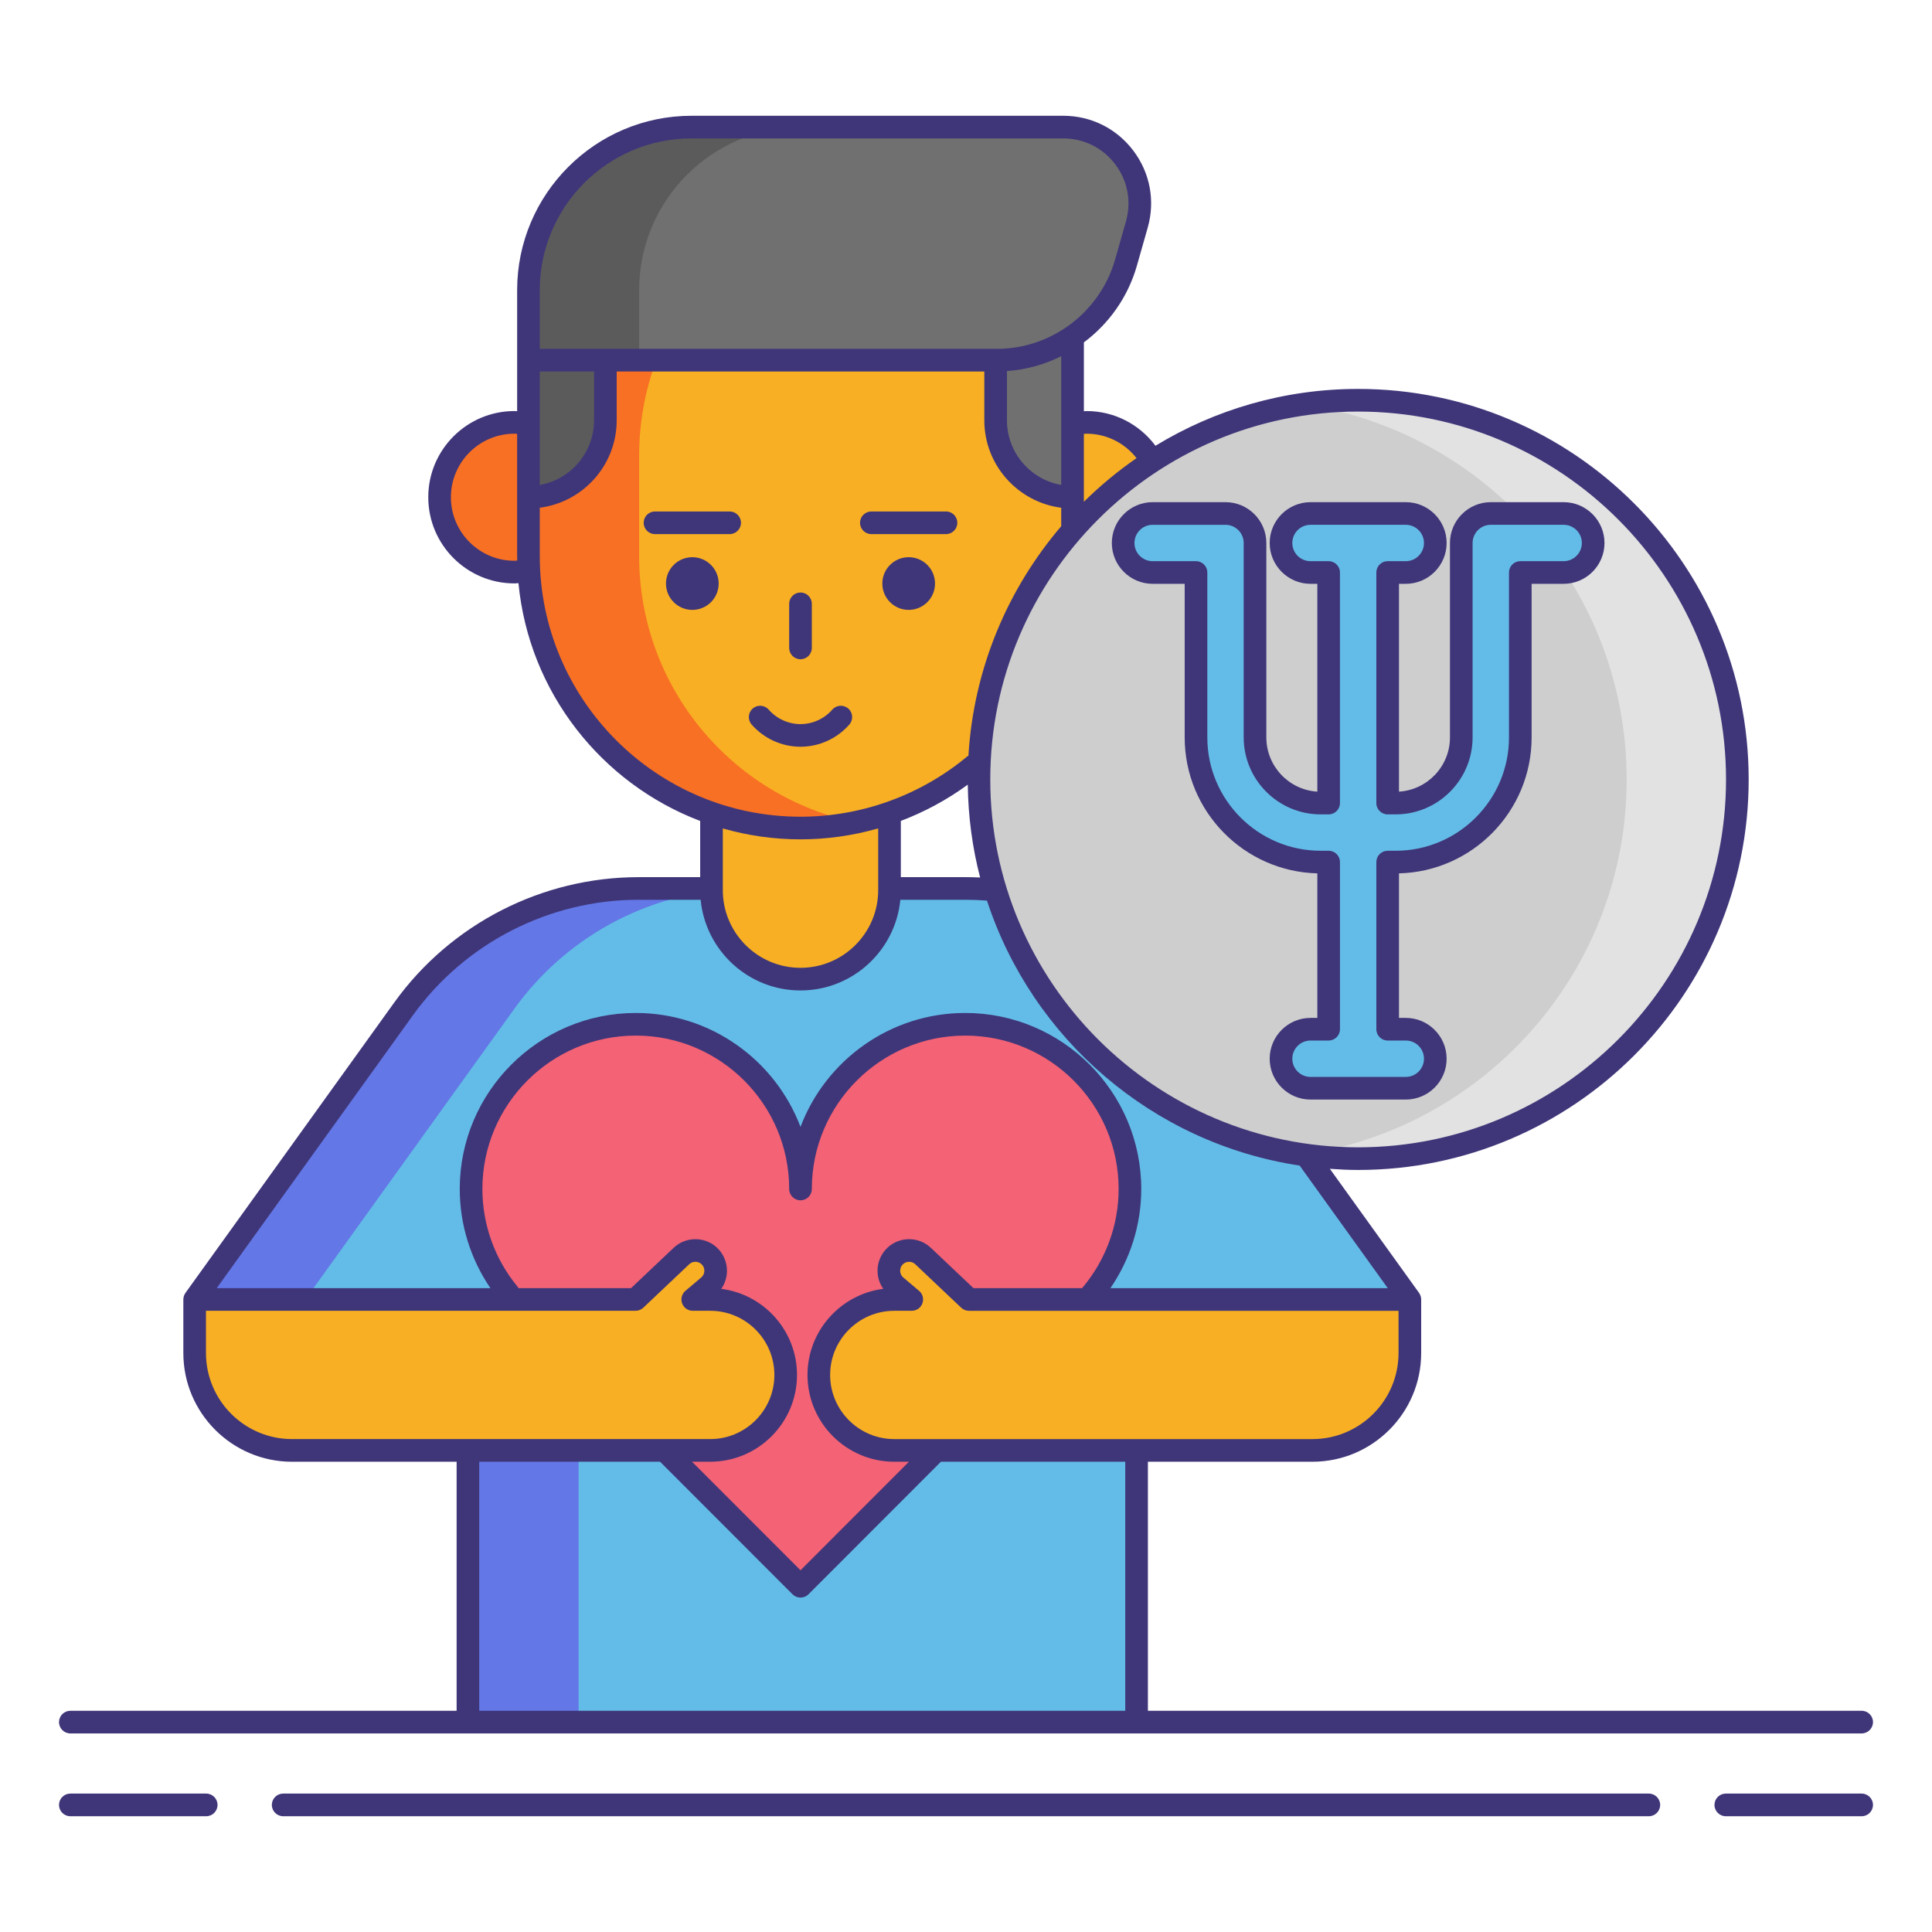 <svg xmlns="http://www.w3.org/2000/svg" xmlns:xlink="http://www.w3.org/1999/xlink" id="Layer_1" x="0px" y="0px" viewBox="0 0 256 256" xml:space="preserve"><g>	<g>		<path fill="#63BCE7" d="M159.128,133.682c-7.203-10.018-18.788-15.957-31.126-15.957h-21.7h-21.7   c-12.339,0-23.923,5.939-31.126,15.957l-27.685,38.505h36.21v56h44.3h44.3v-56h36.21L159.128,133.682z"></path>		<g>			<path fill="#6377E7" d="M99.269,117.726H84.603c-12.339,0-23.923,5.939-31.126,15.957l-27.685,38.505h14.667l27.685-38.505    C75.346,123.664,86.931,117.726,99.269,117.726z"></path>			<rect x="62.002" y="172.187" fill="#6377E7" width="14.667" height="56"></rect>		</g>		<g>			<path fill="#F8AF23" d="M106.071,129.741L106.071,129.741c-6.514,0-11.795-5.281-11.795-11.795V97.22    c0-6.514,5.281-11.795,11.795-11.795h0c6.514,0,11.795,5.281,11.795,11.795v20.726    C117.865,124.46,112.585,129.741,106.071,129.741z"></path>			<g>				<circle fill="#F87023" cx="68.165" cy="65.886" r="9.919"></circle>				<circle fill="#F8AF23" cx="143.976" cy="65.886" r="9.919"></circle>			</g>			<path fill="#F8AF23" d="M106.071,109.719L106.071,109.719c-19.909,0-36.048-16.139-36.048-36.048V60.38    c0-19.909,16.139-36.048,36.048-36.048h0c19.909,0,36.048,16.139,36.048,36.048v13.291    C142.118,93.58,125.979,109.719,106.071,109.719z"></path>			<path fill="#F87023" d="M84.689,73.671V60.38c0-17.396,12.323-31.912,28.715-35.3c-2.368-0.489-4.82-0.748-7.333-0.748h0    c-19.909,0-36.048,16.139-36.048,36.048v13.291c0,19.909,16.139,36.048,36.048,36.048h0c2.513,0,4.965-0.259,7.333-0.748    C97.012,105.583,84.689,91.067,84.689,73.671z"></path>			<path fill="#5B5B5B" d="M70.023,65.886L70.023,65.886c5.629,0,10.192-4.563,10.192-10.192V25.678l-1.871,1.16    c-5.173,3.206-8.32,8.859-8.32,14.945V65.886z"></path>			<path fill="#707070" d="M142.118,65.886L142.118,65.886c-5.629,0-10.192-4.563-10.192-10.192V25.678l1.871,1.16    c5.173,3.206,8.32,8.859,8.32,14.945V65.886z"></path>			<path fill="#707070" d="M140.887,16.84H91.636c-11.937,0-21.613,9.677-21.613,21.613v9.271h62.06    c7.952,0,14.939-5.276,17.115-12.925l1.437-5.051C152.476,23.276,147.616,16.84,140.887,16.84z"></path>			<path fill="#5B5B5B" d="M106.302,16.84H91.636c-11.937,0-21.613,9.677-21.613,21.613v9.271h14.667v-9.271    C84.689,26.517,94.366,16.84,106.302,16.84z"></path>		</g>		<path fill="#F46275" d="M149.722,157.548c0-12.054-9.772-21.826-21.826-21.826s-21.826,9.772-21.826,21.826   c0-12.054-9.772-21.826-21.826-21.826s-21.826,9.772-21.826,21.826c0,6.568,2.906,12.455,7.497,16.456l36.155,36.186   l36.155-36.186C146.816,170.003,149.722,164.116,149.722,157.548z"></path>		<path fill="#F8AF23" d="M94.107,172.187h-2.316l2.084-1.762c1.238-1.047,1.273-2.943,0.074-4.035   c-1.039-0.946-2.632-0.93-3.652,0.036l-6.085,5.761H25.792v7.094c0,7.128,5.778,12.906,12.906,12.906h55.41   c5.523,0,10-4.477,10-10S99.63,172.187,94.107,172.187z"></path>		<path fill="#F8AF23" d="M128.392,172.187l-6.085-5.761c-1.02-0.966-2.613-0.982-3.652-0.036c-1.199,1.091-1.164,2.988,0.074,4.035   l2.084,1.762h-2.316c-5.523,0-10,4.477-10,10s4.477,10,10,10h55.41c7.128,0,12.906-5.778,12.906-12.906v-7.094H128.392z"></path>		<g>			<circle fill="#CECECE" cx="179.962" cy="103.28" r="50.246"></circle>			<path fill="#E2E2E2" d="M179.962,53.034c-2.492,0-4.939,0.188-7.333,0.538c24.273,3.551,42.913,24.449,42.913,49.708    c0,25.258-18.64,46.157-42.913,49.708c2.394,0.35,4.842,0.538,7.333,0.538c27.75,0,50.246-22.496,50.246-50.246    C230.208,75.53,207.712,53.034,179.962,53.034z"></path>			<path fill="#63BCE7" d="M152.732,68.04h9.654c2.159,0,3.91,1.751,3.91,3.91v25.758c0,4.799,3.905,8.703,8.704,8.703h1.053V75.859    h-2.403c-2.159,0-3.91-1.751-3.91-3.91s1.751-3.91,3.91-3.91h12.625c2.159,0,3.91,1.751,3.91,3.91s-1.751,3.91-3.91,3.91h-2.403    v30.551h1.053c4.799,0,8.703-3.904,8.703-8.703V71.949c0-2.159,1.751-3.91,3.91-3.91h9.655c2.159,0,3.91,1.751,3.91,3.91    s-1.751,3.91-3.91,3.91h-5.745v21.848c0,9.111-7.412,16.523-16.523,16.523h-1.053v22.146h2.403c2.159,0,3.91,1.751,3.91,3.91    s-1.751,3.91-3.91,3.91H173.65c-2.159,0-3.91-1.751-3.91-3.91s1.751-3.91,3.91-3.91h2.403V114.23h-1.053    c-9.111,0-16.523-7.412-16.523-16.523V75.859h-5.744c-2.159,0-3.91-1.751-3.91-3.91S150.572,68.04,152.732,68.04z"></path>		</g>	</g>	<g>		<path fill="#3F3679" d="M91.737,73.831c-1.928,0-3.491,1.563-3.491,3.491c0,1.928,1.563,3.491,3.491,3.491   s3.491-1.563,3.491-3.491C95.227,75.394,93.665,73.831,91.737,73.831z"></path>		<path fill="#3F3679" d="M120.404,73.831c-1.928,0-3.491,1.563-3.491,3.491c0,1.928,1.563,3.491,3.491,3.491   c1.928,0,3.491-1.563,3.491-3.491C123.895,75.394,122.332,73.831,120.404,73.831z"></path>		<path fill="#3F3679" d="M106.07,87.354c0.829,0,1.5-0.671,1.5-1.5v-5.844c0-0.829-0.671-1.5-1.5-1.5s-1.5,0.671-1.5,1.5v5.844   C104.57,86.682,105.242,87.354,106.07,87.354z"></path>		<path fill="#3F3679" d="M112.543,96.005c0.546-0.623,0.484-1.57-0.139-2.117c-0.623-0.545-1.571-0.484-2.117,0.139   c-1.069,1.219-2.606,1.919-4.217,1.919c-1.61,0-3.147-0.7-4.217-1.919c-0.547-0.624-1.494-0.685-2.117-0.139   c-0.623,0.546-0.685,1.494-0.139,2.117c1.639,1.869,3.998,2.941,6.473,2.941S110.904,97.875,112.543,96.005z"></path>		<path fill="#3F3679" d="M96.683,67.772h-9.892c-0.829,0-1.5,0.671-1.5,1.5s0.671,1.5,1.5,1.5h9.892c0.829,0,1.5-0.671,1.5-1.5   S97.511,67.772,96.683,67.772z"></path>		<path fill="#3F3679" d="M115.458,70.772h9.892c0.829,0,1.5-0.671,1.5-1.5s-0.671-1.5-1.5-1.5h-9.892c-0.829,0-1.5,0.671-1.5,1.5   S114.629,70.772,115.458,70.772z"></path>		<path fill="#3F3679" d="M152.731,77.359h4.245v20.348c0,9.789,7.844,17.78,17.577,18.018v19.152h-0.903   c-2.983,0-5.41,2.427-5.41,5.41s2.427,5.41,5.41,5.41h12.625c2.983,0,5.41-2.427,5.41-5.41s-2.427-5.41-5.41-5.41h-0.903v-19.152   c9.732-0.238,17.576-8.229,17.576-18.018V77.359h4.245c2.983,0,5.41-2.427,5.41-5.41s-2.427-5.41-5.41-5.41h-9.655   c-2.983,0-5.41,2.427-5.41,5.41v25.757c0,3.822-2.992,6.958-6.756,7.19V77.359h0.903c2.983,0,5.41-2.427,5.41-5.41   s-2.427-5.41-5.41-5.41H173.65c-2.983,0-5.41,2.427-5.41,5.41s2.427,5.41,5.41,5.41h0.903v27.538   c-3.765-0.231-6.757-3.368-6.757-7.19V71.949c0-2.983-2.427-5.41-5.41-5.41h-9.654c-2.983,0-5.41,2.427-5.41,5.41   S149.749,77.359,152.731,77.359z M152.731,69.54h9.654c1.329,0,2.41,1.081,2.41,2.41v25.757c0,5.626,4.578,10.204,10.204,10.204   h1.053c0.829,0,1.5-0.671,1.5-1.5V75.859c0-0.829-0.671-1.5-1.5-1.5h-2.403c-1.329,0-2.41-1.081-2.41-2.41s1.081-2.41,2.41-2.41   h12.625c1.329,0,2.41,1.081,2.41,2.41s-1.081,2.41-2.41,2.41h-2.403c-0.829,0-1.5,0.671-1.5,1.5v30.551c0,0.829,0.671,1.5,1.5,1.5   h1.053c5.626,0,10.203-4.577,10.203-10.204V71.949c0-1.329,1.081-2.41,2.41-2.41h9.655c1.329,0,2.41,1.081,2.41,2.41   s-1.081,2.41-2.41,2.41h-5.745c-0.829,0-1.5,0.671-1.5,1.5v21.848c0,8.284-6.739,15.023-15.023,15.023h-1.053   c-0.829,0-1.5,0.671-1.5,1.5v22.146c0,0.829,0.671,1.5,1.5,1.5h2.403c1.329,0,2.41,1.081,2.41,2.41s-1.081,2.41-2.41,2.41H173.65   c-1.329,0-2.41-1.081-2.41-2.41s1.081-2.41,2.41-2.41h2.403c0.829,0,1.5-0.671,1.5-1.5v-22.146c0-0.829-0.671-1.5-1.5-1.5H175   c-8.284,0-15.023-6.739-15.023-15.023V75.859c0-0.829-0.671-1.5-1.5-1.5h-5.745c-1.329,0-2.41-1.081-2.41-2.41   S151.403,69.54,152.731,69.54z"></path>		<path fill="#3F3679" d="M27.323,237.66H9.32c-0.829,0-1.5,0.671-1.5,1.5s0.671,1.5,1.5,1.5h18.003c0.829,0,1.5-0.671,1.5-1.5   S28.152,237.66,27.323,237.66z"></path>		<path fill="#3F3679" d="M246.68,237.66h-18.003c-0.829,0-1.5,0.671-1.5,1.5s0.671,1.5,1.5,1.5h18.003c0.829,0,1.5-0.671,1.5-1.5   S247.509,237.66,246.68,237.66z"></path>		<path fill="#3F3679" d="M218.479,237.66H37.521c-0.829,0-1.5,0.671-1.5,1.5s0.671,1.5,1.5,1.5h180.959c0.829,0,1.5-0.671,1.5-1.5   S219.308,237.66,218.479,237.66z"></path>		<path fill="#3F3679" d="M9.32,229.687h52.682h88.601h96.078c0.829,0,1.5-0.671,1.5-1.5s-0.671-1.5-1.5-1.5h-94.578v-33h21.805   c7.943,0,14.406-6.462,14.406-14.406v-7.094c0-0.327-0.107-0.627-0.285-0.874l0.003-0.002l-11.818-16.436   c1.24,0.089,2.487,0.151,3.749,0.151c28.533,0,51.746-23.213,51.746-51.746s-23.213-51.746-51.746-51.746   c-9.827,0-19.022,2.755-26.856,7.531c-2.153-2.883-5.501-4.598-9.13-4.598c-0.119,0-0.238,0.021-0.357,0.024v-9.123   c3.313-2.475,5.84-5.999,7.023-10.158l1.437-5.051c1.007-3.542,0.313-7.258-1.907-10.196c-2.219-2.938-5.603-4.623-9.285-4.623   H91.636c-12.745,0-23.113,10.369-23.113,23.113v3.329v5.942v6.763c-0.12-0.004-0.238-0.02-0.357-0.02   c-6.297,0-11.419,5.123-11.419,11.419s5.123,11.419,11.419,11.419c0.179,0,0.355-0.027,0.533-0.035   c1.381,14.454,10.99,26.538,24.077,31.511v7.446h-8.172c-12.788,0-24.879,6.199-32.344,16.582l-27.685,38.504l0.003,0.002   c-0.177,0.246-0.285,0.547-0.285,0.874v7.094c0,7.943,6.462,14.406,14.406,14.406h21.804v33H9.32c-0.829,0-1.5,0.671-1.5,1.5   S8.491,229.687,9.32,229.687z M185.313,179.281c0,6.289-5.117,11.406-11.406,11.406h-55.41c-4.687,0-8.5-3.813-8.5-8.5   s3.813-8.5,8.5-8.5h2.316c0.629,0,1.192-0.393,1.409-0.984s0.041-1.255-0.44-1.661l-2.084-1.762   c-0.356-0.301-0.416-0.682-0.419-0.882c-0.004-0.2,0.042-0.583,0.387-0.897c0.455-0.415,1.163-0.409,1.611,0.016l6.085,5.761   c0.279,0.264,0.647,0.411,1.031,0.411h56.921V179.281z M94.959,165.281c-1.61-1.465-4.11-1.442-5.693,0.056l-5.651,5.35H68.712   c-0.038-0.063-0.076-0.126-0.124-0.185c-3.011-3.632-4.669-8.232-4.669-12.955c0-11.208,9.118-20.326,20.326-20.326   s20.326,9.118,20.326,20.326c0,0.829,0.671,1.5,1.5,1.5s1.5-0.671,1.5-1.5c0-11.208,9.118-20.326,20.326-20.326   c11.208,0,20.326,9.118,20.326,20.326c0,4.824-1.724,9.47-4.842,13.139h-14.391l-5.651-5.35c-1.582-1.497-4.083-1.522-5.693-0.056   c-0.891,0.811-1.389,1.967-1.367,3.171c0.016,0.842,0.284,1.651,0.759,2.327c-5.654,0.72-10.04,5.561-10.04,11.408   c0,6.341,5.159,11.5,11.5,11.5h1.942l-14.369,14.381l-14.369-14.381h2.406c6.341,0,11.5-5.159,11.5-11.5   c0-5.847-4.385-10.688-10.04-11.408c0.475-0.676,0.743-1.485,0.759-2.327C96.349,167.248,95.85,166.092,94.959,165.281z    M228.708,103.28c0,26.879-21.867,48.746-48.746,48.746s-48.746-21.867-48.746-48.746s21.867-48.746,48.746-48.746   S228.708,76.401,228.708,103.28z M119.365,108.776c3.147-1.191,6.133-2.804,8.869-4.804c0.056,4.241,0.614,8.362,1.636,12.301   c-0.624-0.029-1.248-0.047-1.868-0.047h-8.637V108.776z M143.976,57.467c2.613,0,5.03,1.204,6.621,3.239   c-2.493,1.725-4.829,3.659-6.979,5.783v-0.603V60.38v-2.889C143.738,57.486,143.856,57.467,143.976,57.467z M140.618,60.38v3.876   c-4.08-0.713-7.191-4.281-7.191-8.562v-6.526c2.544-0.179,4.977-0.867,7.191-1.967V60.38z M71.522,38.453   c0-11.09,9.023-20.113,20.113-20.113h49.251c2.732,0,5.244,1.25,6.891,3.431c1.647,2.18,2.163,4.938,1.415,7.567l-1.437,5.051   c-1.982,6.969-8.427,11.836-15.672,11.836H71.522v-4.442V38.453z M71.522,60.38V49.225h7.192v6.47   c0,4.281-3.111,7.849-7.192,8.562V60.38z M68.166,74.305c-4.643,0-8.419-3.777-8.419-8.419s3.777-8.419,8.419-8.419   c0.121,0,0.237,0.015,0.357,0.02v2.893v5.506v7.786c0,0.204,0.012,0.405,0.015,0.609C68.413,74.285,68.29,74.305,68.166,74.305z    M71.522,73.671v-6.393c5.739-0.74,10.192-5.647,10.192-11.584v-6.47h48.712v6.47c0,5.937,4.452,10.844,10.191,11.584v2.446   c-7.084,8.294-11.599,18.84-12.297,30.405c-0.06,0.037-0.12,0.072-0.176,0.119c-6.182,5.14-14.021,7.971-22.075,7.971   C87.021,108.219,71.522,92.721,71.522,73.671z M106.07,111.219c3.503,0,6.967-0.501,10.295-1.45v8.177   c0,5.677-4.618,10.295-10.295,10.295s-10.295-4.618-10.295-10.295v-8.173C99.049,110.708,102.5,111.219,106.07,111.219z    M54.694,134.558c6.903-9.601,18.084-15.333,29.909-15.333h8.237c0.646,6.732,6.331,12.015,13.23,12.015   s12.584-5.283,13.23-12.015h8.702c0.922,0,1.853,0.041,2.777,0.111c5.995,18.316,21.943,32.166,41.429,35.107l11.679,16.244   h-36.748c2.637-3.856,4.083-8.421,4.083-13.139c0-12.862-10.464-23.326-23.326-23.326c-9.965,0-18.491,6.282-21.826,15.093   c-3.335-8.811-11.86-15.093-21.826-15.093c-12.862,0-23.326,10.464-23.326,23.326c0,4.696,1.434,9.285,4.064,13.139H28.717   L54.694,134.558z M27.292,179.281v-5.594h56.921c0.384,0,0.752-0.147,1.031-0.411l6.085-5.761c0.447-0.424,1.156-0.43,1.611-0.016   c0.345,0.314,0.391,0.697,0.387,0.897c-0.004,0.201-0.063,0.582-0.419,0.883l-2.084,1.762c-0.481,0.406-0.657,1.07-0.44,1.661   s0.779,0.984,1.409,0.984h2.316c4.687,0,8.5,3.813,8.5,8.5s-3.813,8.5-8.5,8.5h-55.41   C32.408,190.687,27.292,185.57,27.292,179.281z M63.502,193.687h23.959l17.548,17.563c0.281,0.282,0.663,0.44,1.061,0.44   s0.78-0.158,1.061-0.44l17.548-17.563h24.423v33H63.502V193.687z"></path>	</g></g></svg>